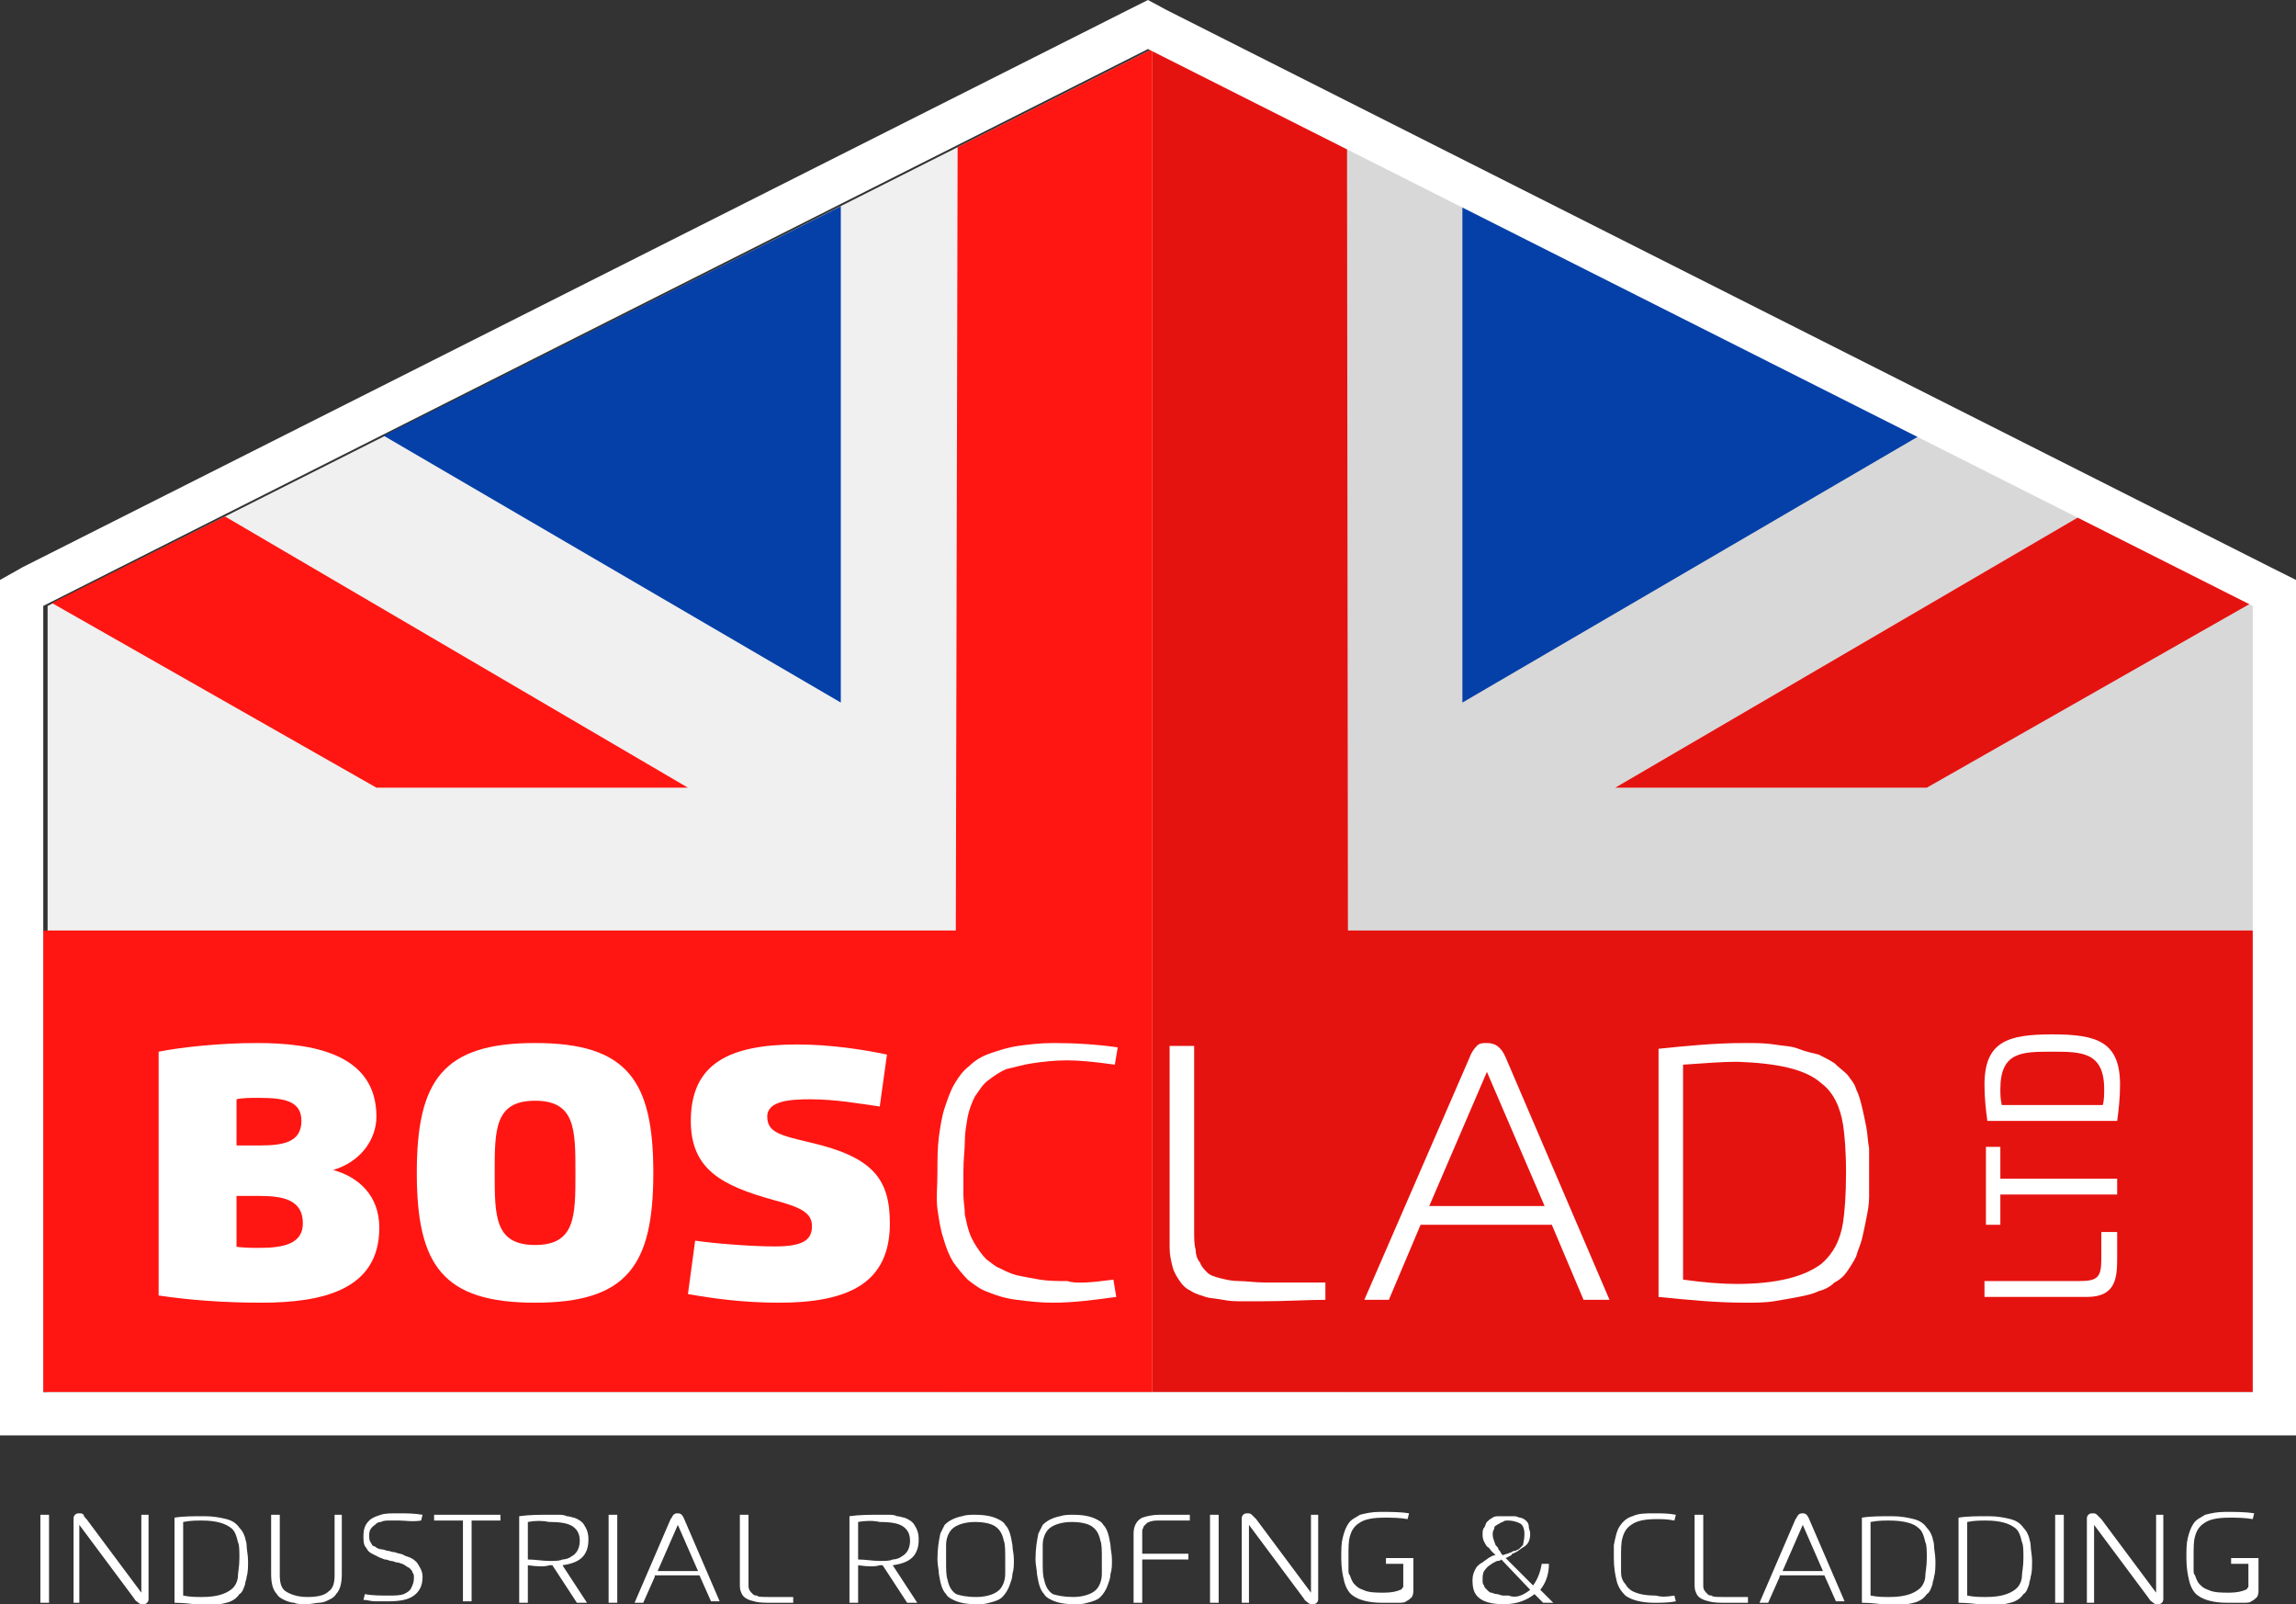 <?xml version="1.0" encoding="utf-8"?>
<!-- Generator: Adobe Illustrator 27.9.0, SVG Export Plug-In . SVG Version: 6.00 Build 0)  -->
<svg version="1.1" xmlns="http://www.w3.org/2000/svg" xmlns:xlink="http://www.w3.org/1999/xlink" x="0px" y="0px"
	 viewBox="0 0 159.2 111.2" style="enable-background:new 0 0 159.2 111.2;" xml:space="preserve">
<rect x="0" y="0" width="159.2" height="111.2" fill="#333333" stroke="none"/>
<style type="text/css">
	.st0{fill:#F0F0F0;}
	.st1{fill:#D8D8D8;}
	.st2{fill-rule:evenodd;clip-rule:evenodd;fill:#FF1612;}
	.st3{fill-rule:evenodd;clip-rule:evenodd;fill:#0540A8;}
	.st4{fill-rule:evenodd;clip-rule:evenodd;fill:#E51310;}
	.st5{fill:none;}
	.st6{fill:#FFFFFF;}
</style>
<g id="Layer_1">
	<polygon class="st0" points="3.3,42 3.3,96.5 79.9,96.5 156.4,96.5 156.4,42 79.9,3.4 	"/>
	<polygon class="st1" points="79.9,96.5 156.4,96.5 156.4,42 79.9,3.4 	"/>
	<polygon class="st2" points="79.9,3.4 66.4,10.2 66.2,96.5 79.9,96.5 	"/>
	<polygon class="st3" points="58.3,14.3 58.3,48.7 26.6,30.2 	"/>
	<polygon class="st2" points="47.7,54.6 15.6,35.8 3.6,41.8 26.1,54.6 	"/>
	<rect x="3" y="64.5" class="st2" width="63.4" height="32"/>
	<polygon class="st4" points="79.9,3.4 93.4,10.2 93.5,96.5 79.9,96.5 	"/>
	<polygon class="st3" points="101.4,14.3 101.4,48.7 133.1,30.2 	"/>
	<polygon class="st4" points="112,54.6 144.2,35.8 156.1,41.8 133.6,54.6 	"/>
	<rect x="93.4" y="64.5" class="st4" width="63.4" height="32"/>
	<polygon class="st5" points="156.4,96.5 156.4,42 79.9,3.4 3.3,42 3.3,96.5 	"/>
	<polygon class="st5" points="156.2,96.5 156.2,42 79.6,3.4 3,42 3,96.5 	"/>
	<g>
		<g>
			<path class="st6" d="M146.8,85.3c0,0.6,0,1.4,0,1.9c0,1.4-0.1,2.7-2.1,2.7h-7.1v-1.1h6.5c1.3,0,1.6-0.2,1.6-1.5v-1.9H146.8z"/>
			<path class="st6" d="M138.7,79.6v2.1h8.1v1.1h-8.1v2.1h-1v-5.4H138.7z"/>
			<path class="st6" d="M137.8,77.7c-0.1-0.7-0.2-1.6-0.2-2.5c0-3,1.6-3.5,4.7-3.5c3.1,0,4.7,0.5,4.7,3.5c0,0.9-0.1,1.8-0.2,2.5
				H137.8z M138.8,76.6h7c0.1-0.3,0.1-0.8,0.1-1.1c0-2.6-1.6-2.6-3.6-2.6c-2.1,0-3.6,0-3.6,2.6C138.7,75.8,138.7,76.2,138.8,76.6z"
				/>
		</g>
	</g>
	<g>
		<g>
			<path class="st6" d="M26.1,77.4c0,1.5-1,3.1-3,3.7c1.8,0.5,3.2,1.8,3.2,4c0,4.3-3.9,5.2-8.2,5.2c-2.7,0-5.1-0.2-7.1-0.5V72.9
				c1.5-0.3,4.2-0.6,6.8-0.6C21.6,72.3,26.1,73,26.1,77.4z M16.3,86.4c0.5,0.1,1.1,0.1,1.7,0.1c1.7,0,3-0.3,3-1.7
				c0-1.6-1.3-1.9-3-1.9h-1.6V86.4z M16.3,79.4H18c1.6,0,2.9-0.2,2.9-1.7c0-1.4-1.2-1.6-3-1.6c-0.5,0-1.1,0-1.5,0.1V79.4z"/>
			<path class="st6" d="M28.9,81.3c0-6.4,1.8-9,8.2-9s8.2,2.6,8.2,9c0,6.4-1.8,9-8.2,9S28.9,87.7,28.9,81.3z M39.9,81.3
				c0-3,0-5-2.8-5s-2.8,2-2.8,5c0,3,0,5,2.8,5S39.9,84.3,39.9,81.3z"/>
			<path class="st6" d="M56.3,85c0-0.9-0.7-1.3-2.6-1.8c-3.6-1-5.8-2.1-5.8-5.5c0-4,2.7-5.3,7.4-5.3c2.4,0,4.8,0.4,6.2,0.7l-0.5,3.6
				c-1.4-0.2-3.1-0.5-4.8-0.5c-1.4,0-3,0.1-3,1.2c0,1.1,0.9,1.3,3,1.8c4.3,1,5.5,2.5,5.5,5.6c0,4.1-2.8,5.5-7.7,5.5
				c-2.5,0-4.6-0.3-6.3-0.6l0.5-3.7c1.4,0.2,3.9,0.4,5.5,0.4C55.6,86.4,56.3,86,56.3,85z"/>
			<path class="st6" d="M77.2,88.7l0.2,1.2c-1.5,0.2-2.9,0.4-4.4,0.4c-0.9,0-1.7-0.1-2.5-0.2s-1.4-0.3-1.9-0.5
				c-0.6-0.2-1-0.5-1.5-0.9c-0.4-0.4-0.7-0.8-1-1.2c-0.3-0.5-0.5-1-0.7-1.7c-0.2-0.6-0.3-1.3-0.4-2S65,82.2,65,81.3s0-1.7,0.1-2.5
				c0.1-0.7,0.2-1.4,0.4-2c0.2-0.6,0.4-1.2,0.7-1.7s0.6-0.9,1-1.2c0.4-0.4,0.9-0.7,1.5-0.9c0.6-0.2,1.2-0.4,1.9-0.5
				c0.7-0.1,1.5-0.2,2.5-0.2c1.5,0,3,0.1,4.4,0.3l-0.2,1.2c-1.4-0.2-2.5-0.3-3.3-0.3c-0.9,0-1.7,0.1-2.4,0.2s-1.3,0.3-1.8,0.4
				c-0.5,0.2-0.9,0.5-1.3,0.8c-0.4,0.3-0.6,0.7-0.9,1.1c-0.2,0.4-0.4,0.9-0.5,1.4c-0.1,0.6-0.2,1.1-0.2,1.7c0,0.6-0.1,1.2-0.1,2.1
				c0,0.6,0,1.2,0,1.6c0,0.5,0.1,0.9,0.1,1.4c0.1,0.5,0.2,0.9,0.3,1.2c0.1,0.3,0.3,0.7,0.5,1c0.2,0.3,0.4,0.6,0.7,0.9
				c0.3,0.2,0.6,0.5,0.9,0.6c0.4,0.2,0.8,0.4,1.2,0.5c0.5,0.1,1,0.2,1.6,0.3c0.6,0.1,1.2,0.1,1.9,0.1C74.6,89,75.7,88.9,77.2,88.7z"
				/>
			<path class="st6" d="M91.9,88.9v1.2c-1.3,0-2.7,0.1-4.4,0.1c-0.6,0-1.1,0-1.4,0c-0.4,0-0.8,0-1.3-0.1s-0.9-0.1-1.2-0.2
				c-0.3-0.1-0.7-0.2-1-0.4c-0.4-0.2-0.6-0.4-0.8-0.7c-0.2-0.3-0.4-0.6-0.5-1c-0.1-0.4-0.2-0.8-0.2-1.3V72.5h1.7v12.8
				c0,0.5,0,1,0.1,1.3c0,0.3,0.1,0.7,0.3,0.9c0.1,0.3,0.3,0.5,0.5,0.7c0.2,0.2,0.5,0.3,0.9,0.4c0.4,0.1,0.8,0.2,1.3,0.2
				c0.5,0,1.1,0.1,1.8,0.1H91.9z"/>
			<path class="st6" d="M96.3,90.1h-1.7l7.3-16.8c0.1-0.3,0.3-0.6,0.5-0.8c0.2-0.2,0.4-0.2,0.7-0.2c0.6,0,1,0.3,1.3,1l7.2,16.8h-1.8
				l-2.2-5.2h-9.1L96.3,90.1z M99.1,83.6h8l-4-9.3L99.1,83.6z"/>
			<path class="st6" d="M115,89.9V72.7c1.9-0.2,3.9-0.4,6-0.4c0.7,0,1.4,0,2,0.1c0.6,0.1,1.2,0.1,1.7,0.3s1,0.3,1.4,0.4
				c0.4,0.2,0.8,0.4,1.1,0.6c0.3,0.3,0.6,0.5,0.9,0.8c0.2,0.3,0.5,0.6,0.6,1c0.2,0.4,0.3,0.8,0.4,1.2s0.2,0.9,0.3,1.4
				c0.1,0.5,0.1,1,0.2,1.5c0,0.5,0,1.1,0,1.7s0,1.2,0,1.7c0,0.5-0.1,1-0.2,1.5c-0.1,0.5-0.2,1-0.3,1.4s-0.3,0.8-0.4,1.2
				c-0.2,0.4-0.4,0.7-0.6,1c-0.2,0.3-0.5,0.6-0.9,0.8c-0.3,0.3-0.7,0.5-1.1,0.6c-0.4,0.2-0.9,0.3-1.4,0.4c-0.5,0.1-1.1,0.2-1.7,0.3
				c-0.6,0.1-1.3,0.1-2,0.1C119,90.3,117,90.1,115,89.9z M120.4,73.6c-1,0-2.2,0.1-3.7,0.2v14.9c1.4,0.2,2.7,0.3,3.7,0.3
				c2.8,0,4.7-0.5,5.9-1.4c0.8-0.7,1.3-1.6,1.5-2.9c0.1-0.7,0.2-1.8,0.2-3.4s-0.1-2.6-0.2-3.3c-0.2-1.3-0.7-2.3-1.5-2.9
				c-1.1-1-3.1-1.4-5.8-1.5H120.4z"/>
		</g>
	</g>
	<path class="st6" d="M79.6,3.4L156.2,42v54.5L3,96.5V42L79.6,3.4 M79.6,0l-1.4,0.7L1.6,39.3L0,40.2V42v54.5v3h3l153.2,0h3v-3V42
		v-1.8l-1.6-0.8L80.9,0.7L79.6,0L79.6,0z"/>
</g>
<g id="Text">
	<g>
		<g>
			<path class="st6" d="M3.4,111.1H2.8V105h0.6V111.1z"/>
			<path class="st6" d="M6,105.3l3.8,5.1V105h0.5v5.8c0,0.1,0,0.2-0.1,0.3c-0.1,0.1-0.2,0.1-0.3,0.1c-0.1,0-0.2,0-0.3-0.1
				c-0.1-0.1-0.2-0.1-0.3-0.3l-3.8-5.1v5.4H5.1v-5.8c0-0.1,0-0.2,0.1-0.3c0.1-0.1,0.2-0.1,0.3-0.1c0.1,0,0.2,0,0.3,0.1
				C5.8,105.1,5.9,105.2,6,105.3z"/>
			<path class="st6" d="M12.1,111.1v-5.9c0.6-0.1,1.3-0.1,2.1-0.1c0.6,0,1.1,0.1,1.5,0.2s0.7,0.3,0.9,0.6c0.2,0.2,0.3,0.4,0.4,0.7
				c0,0.1,0.1,0.3,0.1,0.5c0,0.3,0.1,0.7,0.1,1.1s0,0.8-0.1,1.1c0,0.2-0.1,0.3-0.1,0.5c-0.1,0.3-0.2,0.6-0.4,0.7
				c-0.2,0.3-0.5,0.5-0.9,0.6s-0.9,0.2-1.5,0.2C13.5,111.2,12.8,111.1,12.1,111.1z M14,105.4L14,105.4c-0.4,0-0.8,0-1.3,0.1v5.1
				c0.5,0.1,0.9,0.1,1.3,0.1c1,0,1.6-0.2,2-0.5c0.3-0.2,0.5-0.6,0.5-1c0-0.2,0.1-0.6,0.1-1.2c0-0.5,0-0.9-0.1-1.1
				c-0.1-0.4-0.2-0.8-0.5-1C15.6,105.6,15,105.4,14,105.4z"/>
			<path class="st6" d="M23.1,105h0.6v4.1c0,0.6-0.1,1.1-0.4,1.4c-0.1,0.2-0.3,0.3-0.5,0.4c-0.2,0.1-0.4,0.2-0.7,0.2
				c-0.2,0-0.5,0.1-0.9,0.1c-0.3,0-0.6,0-0.8-0.1c-0.2,0-0.5-0.1-0.7-0.2c-0.2-0.1-0.4-0.2-0.5-0.4c-0.3-0.3-0.4-0.8-0.4-1.4V105
				h0.6v4.2c0,0.5,0.1,0.9,0.4,1.1c0.3,0.2,0.8,0.4,1.5,0.4c0.7,0,1.2-0.1,1.5-0.4c0.3-0.2,0.4-0.6,0.4-1.1V105z"/>
			<path class="st6" d="M27.7,105.4c-0.3,0-0.5,0-0.7,0c-0.2,0-0.4,0-0.6,0.1c-0.2,0-0.3,0.1-0.4,0.2c-0.3,0.2-0.4,0.4-0.4,0.7
				c0,0.2,0,0.4,0.1,0.5c0,0.1,0.1,0.1,0.1,0.2c0,0,0.1,0.1,0.2,0.1c0.1,0.1,0.3,0.2,0.5,0.2c0.1,0,0.3,0.1,0.4,0.1
				c0.1,0,0.3,0.1,0.5,0.1c0.2,0.1,0.5,0.1,0.6,0.2c0.2,0.1,0.3,0.1,0.5,0.2c0.2,0.1,0.3,0.2,0.4,0.3c0.2,0.3,0.4,0.6,0.4,1
				c0,0.6-0.2,1-0.6,1.3c-0.4,0.3-1,0.4-1.8,0.4c-0.4,0-0.7,0-0.9,0c-0.3,0-0.5-0.1-0.8-0.1l0.1-0.4c0.5,0.1,1.1,0.1,1.6,0.1
				c0.5,0,0.8,0,1.1-0.1c0.2-0.1,0.4-0.2,0.5-0.4c0.1-0.2,0.2-0.4,0.2-0.7c0-0.2,0-0.3-0.1-0.4c0-0.1-0.1-0.2-0.2-0.3
				c-0.2-0.1-0.3-0.2-0.5-0.3c-0.1,0-0.2-0.1-0.4-0.1c-0.1,0-0.2-0.1-0.4-0.1c-0.1,0-0.2-0.1-0.4-0.1c-0.1,0-0.2-0.1-0.3-0.1
				c-0.2-0.1-0.4-0.2-0.6-0.3c-0.2-0.1-0.3-0.2-0.4-0.4c-0.2-0.2-0.2-0.5-0.2-0.8c0-0.5,0.1-0.8,0.4-1.1c0.2-0.2,0.5-0.3,0.8-0.4
				c0.3-0.1,0.7-0.1,1.2-0.1c0.6,0,1.1,0,1.7,0.1l-0.1,0.4C28.6,105.5,28.1,105.4,27.7,105.4z"/>
			<path class="st6" d="M30.2,105h4.5v0.4h-2v5.6h-0.6v-5.6h-2V105z"/>
			<path class="st6" d="M36.6,108.5v2.6H36v-6c0.7-0.1,1.4-0.1,2.1-0.1c0.2,0,0.4,0,0.6,0c0.2,0,0.4,0,0.6,0.1
				c0.2,0,0.4,0.1,0.5,0.1c0.3,0.1,0.6,0.3,0.7,0.5c0.2,0.3,0.3,0.6,0.3,1c0,0.5-0.1,0.8-0.3,1.1c-0.3,0.4-0.8,0.6-1.5,0.7l1.7,2.6
				H40l-1.7-2.6h-0.2C37.8,108.6,37.3,108.6,36.6,108.5z M36.6,105.5v2.6c0.5,0,1,0.1,1.5,0.1c0.4,0,0.7,0,0.9-0.1
				c0.2,0,0.5-0.1,0.6-0.2c0.4-0.2,0.6-0.6,0.6-1.1c0-0.5-0.2-0.8-0.5-1c-0.3-0.2-0.8-0.3-1.6-0.3C37.6,105.4,37.1,105.4,36.6,105.5
				z"/>
			<path class="st6" d="M42.8,111.1h-0.6V105h0.6V111.1z"/>
			<path class="st6" d="M45.4,109.3l-0.8,1.8h-0.6l2.5-5.8c0.1-0.1,0.1-0.2,0.2-0.3s0.2-0.1,0.3-0.1c0.2,0,0.3,0.1,0.4,0.3l2.5,5.8
				h-0.6l-0.8-1.8H45.4z M47,105.7l-1.4,3.2h2.8L47,105.7z"/>
			<path class="st6" d="M53.4,110.7h1.6v0.4c-0.5,0-1,0-1.5,0c-0.5,0-0.9,0-1.2-0.1c-0.5-0.1-0.8-0.3-0.9-0.6
				c-0.1-0.2-0.1-0.4-0.1-0.6V105h0.6v4.4c0,0.2,0,0.3,0,0.5c0,0.3,0.1,0.4,0.3,0.6c0.1,0.1,0.2,0.1,0.3,0.1
				C52.5,110.7,52.9,110.7,53.4,110.7z"/>
			<path class="st6" d="M59.5,108.5v2.6h-0.6v-6c0.7-0.1,1.4-0.1,2.1-0.1c0.2,0,0.4,0,0.6,0c0.2,0,0.4,0,0.6,0.1
				c0.2,0,0.4,0.1,0.5,0.1c0.3,0.1,0.6,0.3,0.7,0.5c0.2,0.3,0.3,0.6,0.3,1c0,0.5-0.1,0.8-0.3,1.1c-0.3,0.4-0.8,0.6-1.5,0.7l1.7,2.6
				h-0.7l-1.7-2.6h-0.2C60.7,108.6,60.2,108.6,59.5,108.5z M59.5,105.5v2.6c0.5,0,1,0.1,1.5,0.1c0.4,0,0.7,0,0.9-0.1
				c0.2,0,0.5-0.1,0.6-0.2c0.4-0.2,0.6-0.6,0.6-1.1c0-0.5-0.2-0.8-0.5-1c-0.3-0.2-0.8-0.3-1.6-0.3C60.6,105.4,60,105.4,59.5,105.5z"
				/>
			<path class="st6" d="M68.6,111.1c-0.3,0.1-0.6,0.1-0.9,0.1c-0.7,0-1.2-0.1-1.6-0.3c-0.2-0.1-0.4-0.2-0.5-0.4
				c-0.3-0.3-0.4-0.8-0.5-1.4c0-0.3-0.1-0.6-0.1-1c0-0.8,0.1-1.3,0.2-1.8c0.1-0.2,0.2-0.4,0.3-0.6c0.3-0.3,0.7-0.5,1.2-0.6
				c0.3-0.1,0.6-0.1,0.9-0.1c0.7,0,1.2,0.1,1.6,0.3c0.2,0.1,0.4,0.2,0.5,0.4c0.3,0.3,0.4,0.8,0.5,1.4c0,0.3,0.1,0.6,0.1,1
				c0,0.4,0,0.7-0.1,1c0,0.3-0.1,0.5-0.2,0.8c-0.1,0.3-0.3,0.6-0.5,0.8S69,111,68.6,111.1z M67.7,110.7c0.7,0,1.3-0.2,1.6-0.5
				c0.2-0.2,0.4-0.6,0.4-1.1c0-0.2,0-0.6,0-1c0-0.6,0-1.1-0.1-1.3c-0.1-0.5-0.3-0.8-0.6-1c-0.3-0.2-0.8-0.3-1.4-0.3
				c-0.7,0-1.3,0.2-1.6,0.5c-0.2,0.2-0.4,0.6-0.4,1.1c0,0.2,0,0.6,0,1.1c0,0.6,0,1,0.1,1.3c0.1,0.5,0.3,0.8,0.6,1
				C66.6,110.6,67,110.7,67.7,110.7z"/>
			<path class="st6" d="M75.4,111.1c-0.3,0.1-0.6,0.1-0.9,0.1c-0.7,0-1.2-0.1-1.6-0.3c-0.2-0.1-0.4-0.2-0.5-0.4
				c-0.3-0.3-0.4-0.8-0.5-1.4c0-0.3-0.1-0.6-0.1-1c0-0.8,0.1-1.3,0.2-1.8c0.1-0.2,0.2-0.4,0.3-0.6c0.3-0.3,0.7-0.5,1.2-0.6
				c0.3-0.1,0.6-0.1,0.9-0.1c0.7,0,1.2,0.1,1.6,0.3c0.2,0.1,0.4,0.2,0.5,0.4c0.3,0.3,0.4,0.8,0.5,1.4c0,0.3,0.1,0.6,0.1,1
				c0,0.4,0,0.7-0.1,1c0,0.3-0.1,0.5-0.2,0.8c-0.1,0.3-0.3,0.6-0.5,0.8S75.8,111,75.4,111.1z M74.4,110.7c0.7,0,1.3-0.2,1.6-0.5
				c0.2-0.2,0.4-0.6,0.4-1.1c0-0.2,0-0.6,0-1c0-0.6,0-1.1-0.1-1.3c-0.1-0.5-0.3-0.8-0.6-1c-0.3-0.2-0.8-0.3-1.4-0.3
				c-0.7,0-1.3,0.2-1.6,0.5c-0.2,0.2-0.4,0.6-0.4,1.1c0,0.2,0,0.6,0,1.1c0,0.6,0,1,0.1,1.3c0.1,0.5,0.3,0.8,0.6,1
				C73.3,110.6,73.8,110.7,74.4,110.7z"/>
			<path class="st6" d="M79.2,108.2v2.9h-0.6v-4.8c0-0.5,0.2-0.9,0.6-1.1c0.3-0.1,0.7-0.2,1.2-0.2c0.1,0,0.3,0,0.4,0
				c0.7,0,1.2,0,1.7,0v0.4h-1.7c-0.2,0-0.4,0-0.6,0c-0.3,0-0.6,0.1-0.7,0.2c-0.1,0.1-0.1,0.1-0.2,0.2c0,0.1-0.1,0.2-0.1,0.3
				c0,0.1,0,0.3,0,0.5v1.1h3.2v0.4H79.2z"/>
			<path class="st6" d="M84.5,111.1h-0.6V105h0.6V111.1z"/>
			<path class="st6" d="M87.1,105.3l3.8,5.1V105h0.5v5.8c0,0.1,0,0.2-0.1,0.3c-0.1,0.1-0.2,0.1-0.3,0.1c-0.1,0-0.2,0-0.3-0.1
				c-0.1-0.1-0.2-0.1-0.3-0.3l-3.8-5.1v5.4h-0.5v-5.8c0-0.1,0-0.2,0.1-0.3c0.1-0.1,0.2-0.1,0.3-0.1c0.1,0,0.2,0,0.3,0.1
				C86.9,105.1,87,105.2,87.1,105.3z"/>
			<path class="st6" d="M97.4,108.4h-1.3V108H98v2.2c0,0.2,0,0.3-0.1,0.5c-0.1,0.1-0.2,0.2-0.4,0.3c-0.1,0.1-0.3,0.1-0.6,0.1
				c-0.1,0-0.2,0-0.3,0c-0.1,0-0.3,0-0.4,0c-0.1,0-0.2,0-0.4,0c-0.9,0-1.6-0.2-2-0.5c-0.3-0.2-0.5-0.6-0.6-1
				c-0.1-0.4-0.2-0.9-0.2-1.6c0-0.6,0-1,0.1-1.4c0.1-0.4,0.2-0.7,0.4-1c0.2-0.3,0.5-0.4,0.8-0.6c0.4-0.1,0.8-0.2,1.4-0.2
				c0.7,0,1.4,0,2,0.1l-0.1,0.4c-0.6-0.1-1.1-0.1-1.6-0.1c-0.8,0-1.4,0.1-1.8,0.4c-0.3,0.2-0.5,0.5-0.6,0.9
				c-0.1,0.3-0.1,0.8-0.1,1.4c0,0.2,0,0.4,0,0.5c0,0.1,0,0.3,0,0.4c0,0.2,0,0.3,0.1,0.4c0.1,0.3,0.2,0.5,0.3,0.6
				c0.2,0.2,0.3,0.3,0.6,0.4c0.4,0.2,0.9,0.2,1.5,0.2c0.5,0,0.9-0.1,1.1-0.2c0.1,0,0.1-0.1,0.2-0.2c0,0,0-0.1,0-0.1
				c0-0.1,0-0.2,0-0.3V108.4z"/>
			<path class="st6" d="M106.8,110.2l0.9,0.9H107l-0.6-0.6c-0.5,0.4-1.2,0.7-2.1,0.7c-0.7,0-1.3-0.1-1.7-0.4
				c-0.4-0.3-0.5-0.7-0.5-1.3c0-0.3,0.1-0.6,0.3-0.9c0.1-0.1,0.2-0.2,0.4-0.3c0.1-0.1,0.3-0.2,0.4-0.3c0.2-0.1,0.3-0.2,0.5-0.2
				c-0.1-0.1-0.2-0.2-0.3-0.3c-0.1-0.1-0.1-0.2-0.3-0.3c-0.2-0.3-0.3-0.5-0.3-0.8c0-0.2,0-0.4,0.1-0.5s0.1-0.3,0.2-0.4
				s0.2-0.2,0.4-0.3c0.1-0.1,0.3-0.1,0.5-0.1c0.2,0,0.3,0,0.5,0c0.2,0,0.3,0,0.5,0s0.3,0.1,0.4,0.1s0.3,0.1,0.4,0.2
				c0.1,0.1,0.2,0.2,0.2,0.4s0.1,0.3,0.1,0.5c0,0.4-0.1,0.7-0.4,0.9c-0.2,0.1-0.4,0.3-0.6,0.4c-0.2,0.1-0.3,0.1-0.3,0.2l-0.4,0.2
				l1.9,1.9c0.3-0.4,0.5-0.9,0.6-1.5l0.5,0C107.4,109.1,107.2,109.7,106.8,110.2z M106.1,110.2l-2-2.1c-0.1,0.1-0.2,0.1-0.3,0.1
				c-0.2,0.1-0.4,0.2-0.5,0.3c-0.2,0.1-0.3,0.3-0.4,0.4c-0.1,0.2-0.1,0.4-0.1,0.6c0,0.2,0,0.3,0.1,0.4c0,0.1,0.1,0.2,0.2,0.3
				s0.2,0.2,0.3,0.2s0.2,0.1,0.4,0.1c0.1,0,0.3,0.1,0.4,0.1c0.1,0,0.3,0,0.4,0C105.1,110.8,105.6,110.6,106.1,110.2z M105.7,106.3
				c0-0.3-0.1-0.6-0.3-0.7c-0.2-0.1-0.5-0.2-0.8-0.2c-0.2,0-0.3,0-0.4,0.1c-0.1,0-0.2,0.1-0.4,0.2s-0.2,0.2-0.2,0.3
				c-0.1,0.1-0.1,0.3-0.1,0.4c0,0.2,0.1,0.4,0.2,0.7c0.1,0.1,0.2,0.2,0.2,0.3c0.1,0.1,0.1,0.1,0.2,0.3l0.1,0.1l0.3-0.1
				c0.1,0,0.2-0.1,0.3-0.1c0.1-0.1,0.2-0.1,0.3-0.1c0,0,0.1-0.1,0.2-0.1c0.1-0.1,0.2-0.2,0.3-0.3
				C105.7,106.6,105.7,106.5,105.7,106.3z"/>
			<path class="st6" d="M116.1,110.6l0.1,0.4c-0.5,0.1-1,0.1-1.5,0.1c-0.9,0-1.6-0.2-2-0.5c-0.3-0.3-0.5-0.6-0.6-1
				c-0.1-0.4-0.2-0.9-0.2-1.6c0-0.3,0-0.6,0-0.9c0.1-0.5,0.2-1,0.4-1.3c0.2-0.3,0.5-0.6,0.9-0.7c0.4-0.2,0.9-0.2,1.5-0.2
				c0.5,0,1,0,1.5,0.1l-0.1,0.4c-0.5-0.1-0.9-0.1-1.2-0.1c-0.8,0-1.4,0.1-1.8,0.4c-0.3,0.2-0.5,0.5-0.6,0.9
				c-0.1,0.3-0.1,0.8-0.1,1.3c0,0.2,0,0.4,0,0.6c0,0.1,0,0.3,0,0.5c0,0.3,0.1,0.6,0.3,0.8c0.1,0.2,0.3,0.4,0.5,0.5
				c0.4,0.2,0.9,0.3,1.6,0.3C115.2,110.7,115.5,110.7,116.1,110.6z"/>
			<path class="st6" d="M119.6,110.7h1.6v0.4c-0.5,0-1,0-1.5,0c-0.5,0-0.9,0-1.2-0.1c-0.5-0.1-0.8-0.3-0.9-0.6
				c-0.1-0.2-0.1-0.4-0.1-0.6V105h0.6v4.4c0,0.2,0,0.3,0,0.5c0,0.3,0.1,0.4,0.3,0.6c0.1,0.1,0.2,0.1,0.3,0.1
				C118.7,110.7,119.1,110.7,119.6,110.7z"/>
			<path class="st6" d="M123.4,109.3l-0.8,1.8h-0.6l2.5-5.8c0.1-0.1,0.1-0.2,0.2-0.3c0.1-0.1,0.2-0.1,0.3-0.1c0.2,0,0.3,0.1,0.4,0.3
				l2.5,5.8h-0.6l-0.8-1.8H123.4z M125,105.7l-1.4,3.2h2.8L125,105.7z"/>
			<path class="st6" d="M129.1,111.1v-5.9c0.6-0.1,1.3-0.1,2.1-0.1c0.6,0,1.1,0.1,1.5,0.2c0.4,0.1,0.7,0.3,0.9,0.6
				c0.2,0.2,0.3,0.4,0.4,0.7c0,0.1,0.1,0.3,0.1,0.5c0,0.3,0.1,0.7,0.1,1.1s0,0.8-0.1,1.1c0,0.2-0.1,0.3-0.1,0.5
				c-0.1,0.3-0.2,0.6-0.4,0.7c-0.2,0.3-0.5,0.5-0.9,0.6c-0.4,0.1-0.9,0.2-1.5,0.2C130.5,111.2,129.8,111.1,129.1,111.1z M131,105.4
				L131,105.4c-0.4,0-0.8,0-1.3,0.1v5.1c0.5,0.1,0.9,0.1,1.3,0.1c1,0,1.6-0.2,2-0.5c0.3-0.2,0.5-0.6,0.5-1c0-0.2,0.1-0.6,0.1-1.2
				c0-0.5,0-0.9-0.1-1.1c-0.1-0.4-0.2-0.8-0.5-1C132.7,105.6,132,105.4,131,105.4z"/>
			<path class="st6" d="M135.8,111.1v-5.9c0.6-0.1,1.3-0.1,2.1-0.1c0.6,0,1.1,0.1,1.5,0.2c0.4,0.1,0.7,0.3,0.9,0.6
				c0.2,0.2,0.3,0.4,0.4,0.7c0,0.1,0.1,0.3,0.1,0.5c0,0.3,0.1,0.7,0.1,1.1s0,0.8-0.1,1.1c0,0.2-0.1,0.3-0.1,0.5
				c-0.1,0.3-0.2,0.6-0.4,0.7c-0.2,0.3-0.5,0.5-0.9,0.6c-0.4,0.1-0.9,0.2-1.5,0.2C137.2,111.2,136.5,111.1,135.8,111.1z
				 M137.7,105.4L137.7,105.4c-0.4,0-0.8,0-1.3,0.1v5.1c0.5,0.1,0.9,0.1,1.3,0.1c1,0,1.6-0.2,2-0.5c0.3-0.2,0.5-0.6,0.5-1
				c0-0.2,0.1-0.6,0.1-1.2c0-0.5,0-0.9-0.1-1.1c-0.1-0.4-0.2-0.8-0.5-1C139.3,105.6,138.7,105.4,137.7,105.4z"/>
			<path class="st6" d="M143.1,111.1h-0.6V105h0.6V111.1z"/>
			<path class="st6" d="M145.7,105.3l3.8,5.1V105h0.5v5.8c0,0.1,0,0.2-0.1,0.3s-0.2,0.1-0.3,0.1c-0.1,0-0.2,0-0.3-0.1
				c-0.1-0.1-0.2-0.1-0.3-0.3l-3.8-5.1v5.4h-0.5v-5.8c0-0.1,0-0.2,0.1-0.3c0.1-0.1,0.2-0.1,0.3-0.1c0.1,0,0.2,0,0.3,0.1
				C145.5,105.1,145.6,105.2,145.7,105.3z"/>
			<path class="st6" d="M156,108.4h-1.3V108h1.9v2.2c0,0.2,0,0.3-0.1,0.5c-0.1,0.1-0.2,0.2-0.4,0.3c-0.1,0.1-0.3,0.1-0.6,0.1
				c-0.1,0-0.2,0-0.3,0c-0.1,0-0.3,0-0.4,0c-0.1,0-0.2,0-0.4,0c-0.9,0-1.6-0.2-2-0.5c-0.3-0.2-0.5-0.6-0.6-1
				c-0.1-0.4-0.2-0.9-0.2-1.6c0-0.6,0-1,0.1-1.4c0.1-0.4,0.2-0.7,0.4-1c0.2-0.3,0.5-0.4,0.8-0.6c0.4-0.1,0.8-0.2,1.4-0.2
				c0.7,0,1.4,0,2,0.1l-0.1,0.4c-0.6-0.1-1.1-0.1-1.6-0.1c-0.8,0-1.4,0.1-1.8,0.4c-0.3,0.2-0.5,0.5-0.6,0.9
				c-0.1,0.3-0.1,0.8-0.1,1.4c0,0.2,0,0.4,0,0.5c0,0.1,0,0.3,0,0.4c0,0.2,0,0.3,0.1,0.4c0.1,0.3,0.2,0.5,0.3,0.6
				c0.2,0.2,0.3,0.3,0.6,0.4c0.4,0.2,0.9,0.2,1.5,0.2c0.5,0,0.9-0.1,1.1-0.2c0.1,0,0.1-0.1,0.2-0.2c0,0,0-0.1,0-0.1
				c0-0.1,0-0.2,0-0.3V108.4z"/>
		</g>
	</g>
</g>
</svg>
